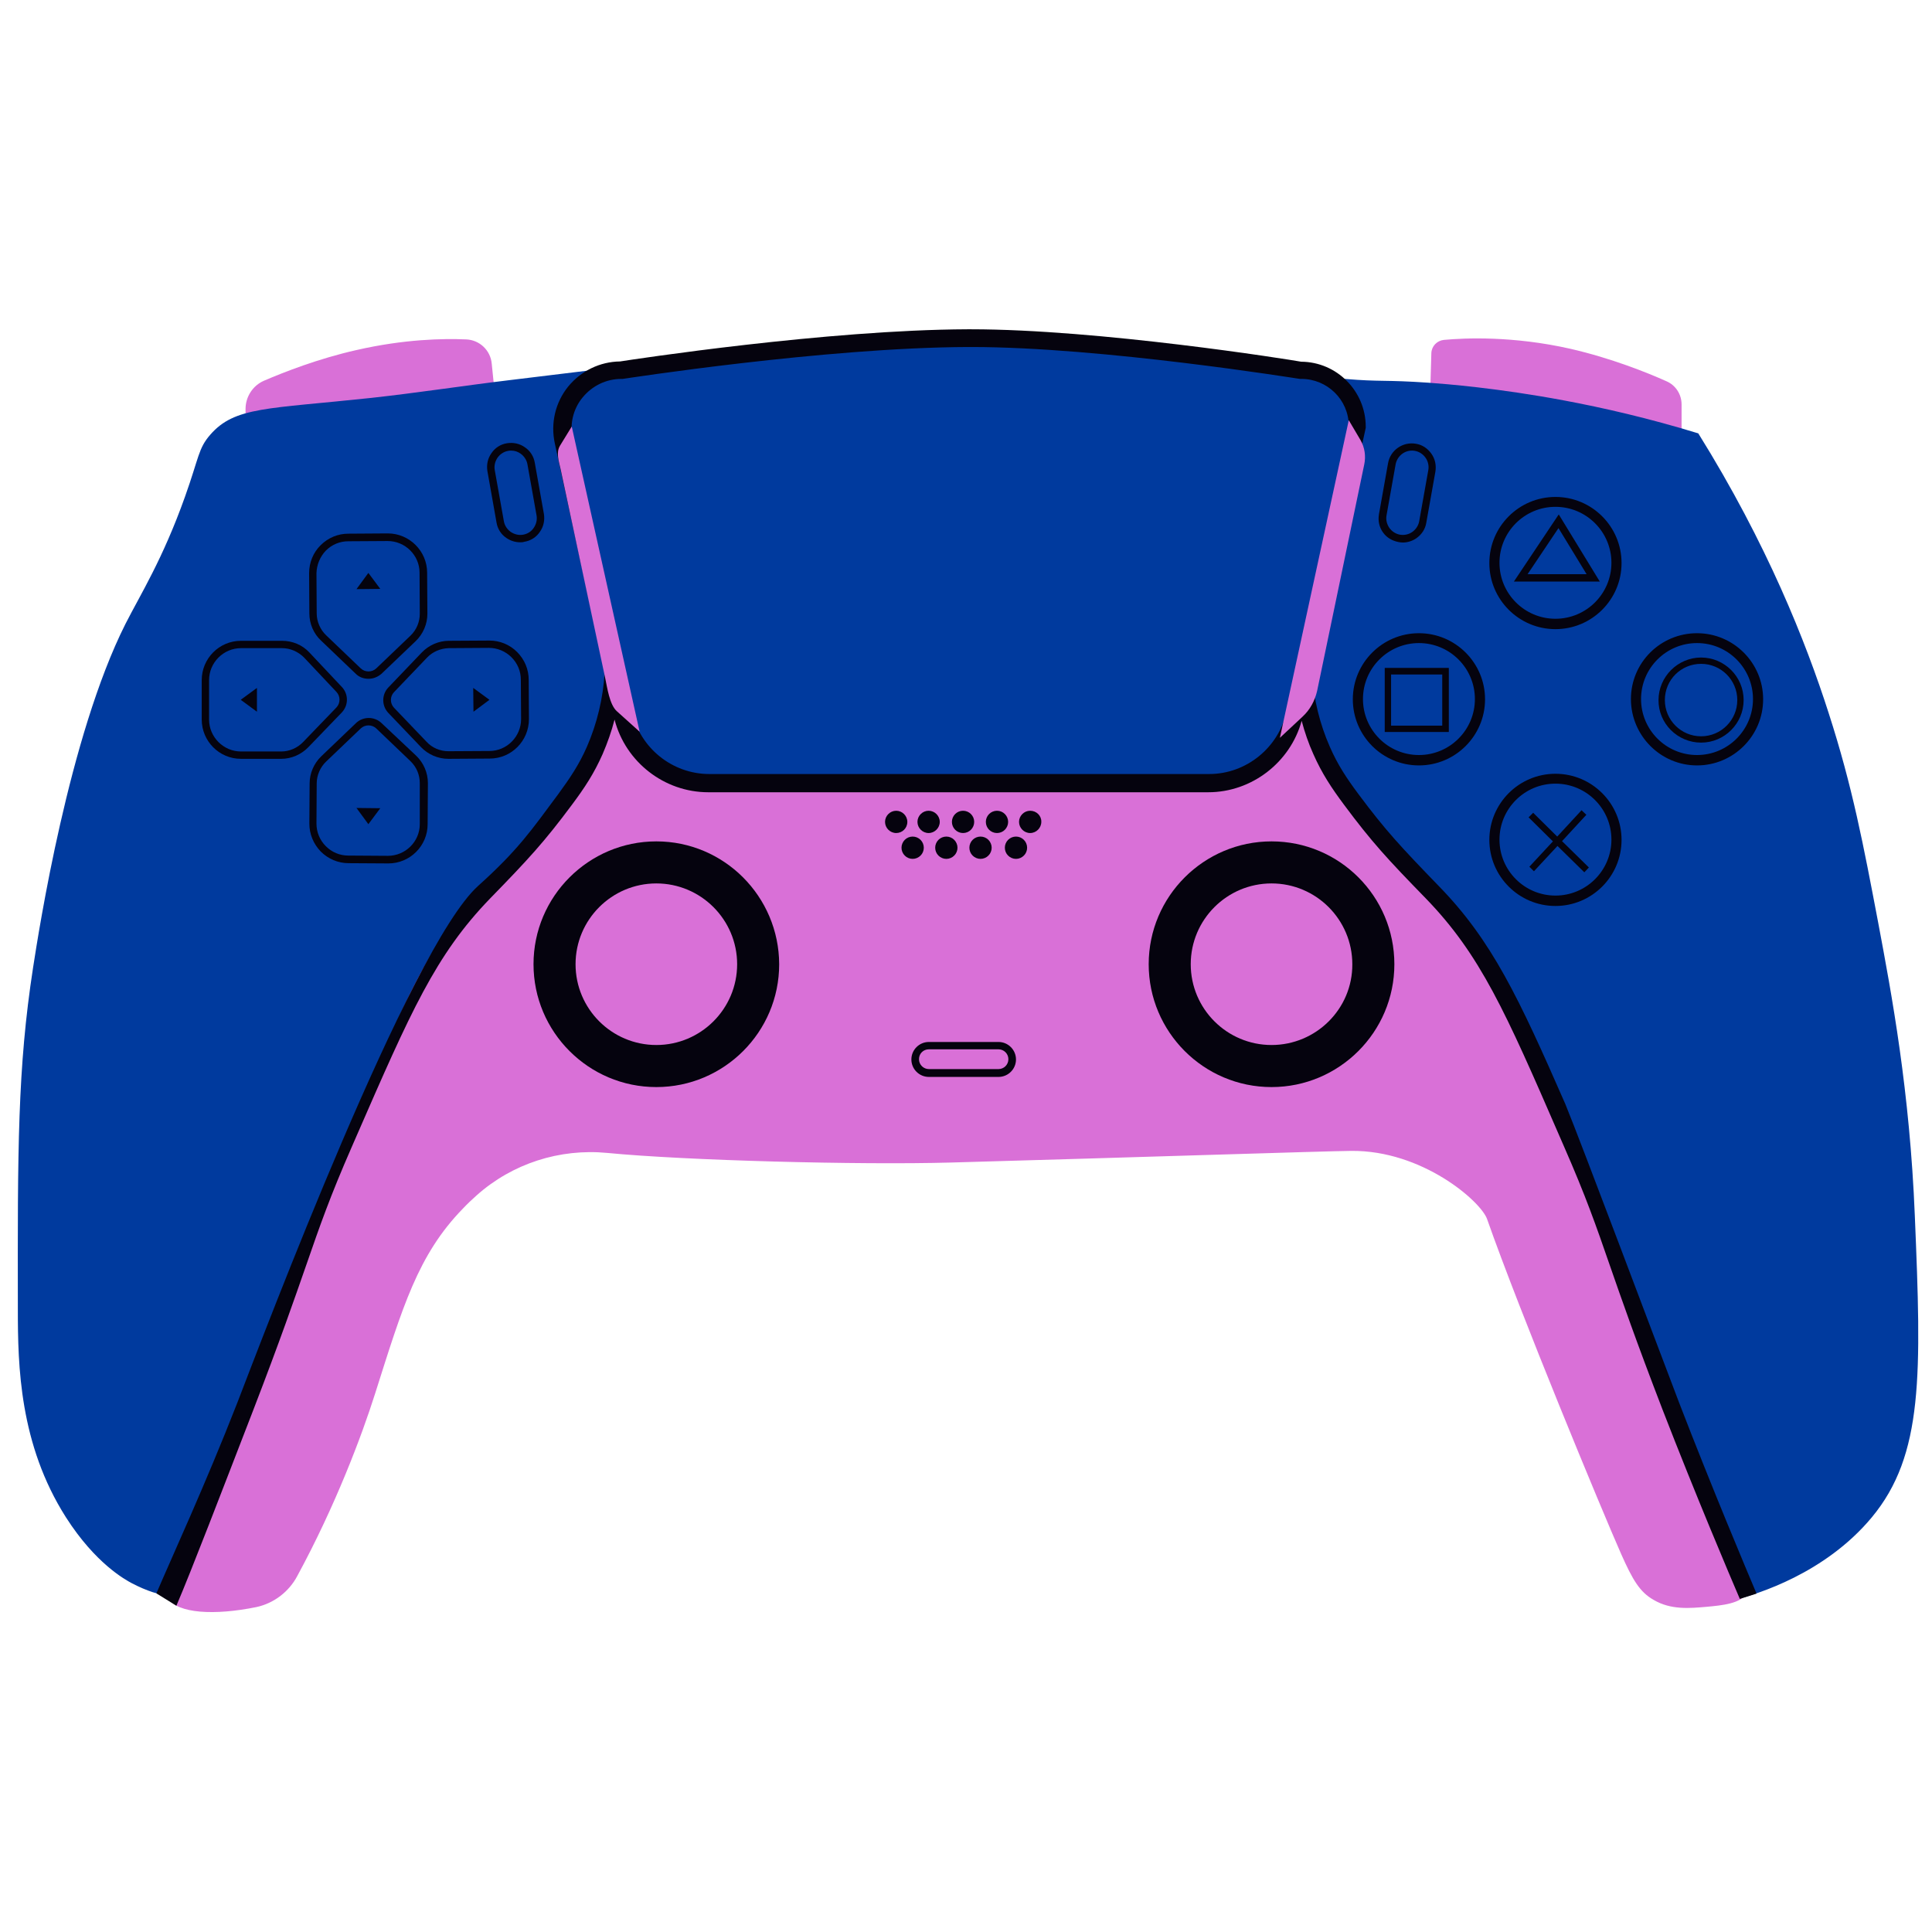 <svg xmlns="http://www.w3.org/2000/svg" xmlns:xlink="http://www.w3.org/1999/xlink" width="500" zoomAndPan="magnify" viewBox="0 0 375 375" height="500" preserveAspectRatio="xMidYMid meet" version="1.0"><defs><clipPath id="187295fad0"><path d="M 3.316 65 L 373 65 L 373 311 L 3.316 311 Z M 3.316 65 " clip-rule="nonzero"/></clipPath></defs><path fill="#d970d7" d="M 96.621 82.152 L 47.66 94.441 L 47.66 79.398 C 47.66 76.988 49.086 74.828 51.246 73.895 C 55.133 72.223 61.77 69.617 69.191 67.945 C 78.434 65.832 85.953 65.684 90.477 65.879 C 93.082 65.977 95.195 67.992 95.441 70.551 Z M 277.43 81.953 L 326.395 94.246 L 326.395 78.516 C 326.395 76.547 325.262 74.777 323.441 73.992 C 319.707 72.32 312.727 69.516 304.812 67.699 C 293.703 65.191 284.41 65.586 280.23 65.977 C 278.906 66.125 277.871 67.207 277.824 68.535 Z M 277.43 81.953 " fill-opacity="1" fill-rule="nonzero"/><g clip-path="url(#187295fad0)"><path fill="#003a9e" d="M 40.824 84.363 C 45.594 78.906 51.836 79.398 72.043 77.234 C 80.988 76.254 89.887 74.875 98.836 73.793 C 123.266 70.844 122.922 70.844 125.133 70.598 C 147.699 67.992 204.527 61.406 235.742 69.125 C 239.137 69.961 248.328 72.469 261.059 73.547 C 267.941 74.137 268.73 73.695 277.281 74.285 C 280.676 74.531 290.703 75.316 303.582 77.727 C 311.203 79.152 320.004 81.168 329.637 84.117 C 342.961 105.504 350.531 124.625 354.953 138.438 C 359.574 152.746 361.688 164 364.539 178.996 C 367.195 193.105 370.684 211.734 371.668 236.02 C 372.945 266.746 373.391 282.379 363.312 294.52 C 354.117 305.582 340.746 309.414 337.75 310.25 C 332.488 311.773 298.078 208.195 288.246 215.375 C 286.379 216.75 89.543 209.574 83.055 222.844 C 70.91 247.719 54.051 305.188 47.66 305.828 C 40.09 306.562 37.387 313.445 25.586 307.301 C 24.309 306.613 18.559 303.516 12.805 294.52 C 3.762 280.312 3.465 265.074 3.465 254.211 C 3.414 222.945 3.414 207.312 6.414 187.844 C 7.547 180.57 13.348 142.961 24.359 121.086 C 27.258 115.383 31.586 108.551 35.91 96.406 C 38.664 88.691 38.465 87.066 40.824 84.363 Z M 40.824 84.363 " fill-opacity="1" fill-rule="nonzero"/></g><path fill="#d970d7" d="M 32.617 310.203 C 31.191 307.891 34.141 304.105 37.73 297.617 C 38.664 295.895 41.906 287.391 48.398 270.434 C 57.098 247.574 56.113 248.309 62.016 233.562 C 68.996 216.062 68.504 219.797 73.32 207.164 C 73.617 206.328 78.828 192.762 85.117 182.93 C 85.707 181.992 86.199 181.305 86.445 180.961 C 91.117 174.227 95.984 170.441 98.098 168.672 C 100.211 166.902 109.992 158.398 114.957 146.402 C 117.957 139.129 118.398 132.688 119.727 132.785 C 121.055 132.883 120.27 139.227 124.152 144.93 C 126.855 148.812 130.738 150.926 133.984 152.156 C 206.344 151.27 232.941 151.465 236.383 152.156 C 236.727 152.203 238.25 152.598 240.168 152.156 C 242.723 151.566 244.789 149.844 246.707 147.238 C 251.672 140.555 251.473 133.965 252.754 133.965 C 253.883 133.965 253.98 139.078 255.848 144.633 C 257.816 150.383 261.109 154.219 267.648 161.691 C 283.082 179.289 282.789 178.898 283.035 179.242 C 285.441 182.191 290.406 188.582 302.551 216.258 C 306.977 226.387 309.777 233.465 314.496 245.41 C 333.227 292.801 333.227 299.633 337.305 304.547 C 337.797 305.137 339.664 307.254 339.074 309.023 C 338.289 311.285 333.914 311.629 331.309 311.875 C 327.965 312.168 324.328 312.512 320.984 310.547 C 318.281 309.023 316.906 306.664 314.691 301.695 C 310.906 293.145 295.027 254.801 288.637 236.609 C 287.41 233.168 276.055 223.238 262.238 223.387 C 257.129 223.434 219.766 224.664 184.566 225.648 C 166.723 226.141 133 225.254 117.859 223.781 C 108.617 222.895 99.426 225.844 92.492 232.039 C 91.609 232.824 90.723 233.66 89.84 234.594 C 81.086 243.59 78.137 253.719 72.781 270.578 C 70.223 278.641 65.16 292.16 57.688 305.926 C 56.066 308.973 53.164 311.184 49.82 311.922 C 41.66 313.594 34.434 313.199 32.617 310.203 Z M 32.617 310.203 " fill-opacity="1" fill-rule="nonzero"/><path fill="#05030e" d="M 95 135.832 L 91.852 133.523 L 91.902 138.145 Z M 95 135.832 " fill-opacity="1" fill-rule="nonzero"/><path fill="#05030e" d="M 275.414 148.566 C 282.492 148.566 288.246 142.812 288.246 135.734 C 288.246 128.656 282.492 122.906 275.414 122.906 C 268.336 122.906 262.582 128.656 262.582 135.734 C 262.582 142.812 268.336 148.566 275.414 148.566 Z M 275.414 124.82 C 281.41 124.82 286.277 129.688 286.277 135.688 C 286.277 141.684 281.41 146.551 275.414 146.551 C 269.418 146.551 264.551 141.684 264.551 135.688 C 264.551 129.688 269.418 124.82 275.414 124.82 Z M 275.414 124.82 " fill-opacity="1" fill-rule="nonzero"/><path fill="#05030e" d="M 96.375 101.422 C 96.574 102.652 97.262 103.734 98.293 104.422 C 99.078 104.961 100.016 105.258 100.949 105.258 C 101.242 105.258 101.488 105.258 101.785 105.156 C 103.012 104.961 104.094 104.273 104.781 103.242 C 105.52 102.207 105.766 100.98 105.57 99.75 L 103.801 89.82 C 103.602 88.59 102.914 87.512 101.883 86.82 C 100.852 86.086 99.621 85.84 98.391 86.035 C 97.164 86.23 96.082 86.922 95.395 87.953 C 94.656 88.984 94.41 90.215 94.605 91.441 Z M 96.574 88.836 C 97.062 88.148 97.801 87.656 98.637 87.512 C 98.836 87.461 99.031 87.461 99.227 87.461 C 99.867 87.461 100.504 87.656 101.047 88.051 C 101.734 88.543 102.227 89.281 102.375 90.117 L 104.145 100.047 C 104.289 100.883 104.094 101.719 103.602 102.453 C 103.109 103.191 102.375 103.633 101.539 103.781 C 100.703 103.93 99.867 103.734 99.129 103.242 C 98.441 102.75 97.949 102.012 97.801 101.176 L 96.031 91.246 C 95.883 90.41 96.082 89.574 96.574 88.836 Z M 96.574 88.836 " fill-opacity="1" fill-rule="nonzero"/><path fill="#05030e" d="M 302.551 99.848 L 293.848 112.875 L 310.516 112.875 Z M 302.5 102.504 L 307.957 111.449 L 296.504 111.449 Z M 302.5 102.504 " fill-opacity="1" fill-rule="nonzero"/><path fill="#05030e" d="M 301.91 175.848 C 308.992 175.848 314.742 170.098 314.742 163.02 C 314.742 155.941 308.992 150.188 301.91 150.188 C 294.832 150.188 289.082 155.941 289.082 163.02 C 289.082 170.098 294.832 175.848 301.91 175.848 Z M 301.91 152.105 C 307.91 152.105 312.777 156.973 312.777 162.969 C 312.777 168.969 307.91 173.832 301.91 173.832 C 295.914 173.832 291.047 168.969 291.047 162.969 C 291.047 156.973 295.914 152.105 301.91 152.105 Z M 301.91 152.105 " fill-opacity="1" fill-rule="nonzero"/><path fill="#05030e" d="M 330.18 144.141 C 334.75 144.141 338.438 140.406 338.438 135.883 C 338.438 131.312 334.699 127.625 330.18 127.625 C 325.656 127.625 321.918 131.359 321.918 135.883 C 321.871 140.406 325.605 144.141 330.18 144.141 Z M 330.18 128.852 C 334.062 128.852 337.207 132 337.207 135.883 C 337.207 139.766 334.062 142.914 330.18 142.914 C 326.293 142.914 323.148 139.766 323.148 135.883 C 323.148 131.949 326.293 128.852 330.18 128.852 Z M 330.18 128.852 " fill-opacity="1" fill-rule="nonzero"/><path fill="#05030e" d="M 296.848 168.23 L 297.734 169.113 L 302.305 164.199 L 307.516 169.312 L 308.402 168.379 L 303.191 163.266 L 307.91 158.152 L 306.977 157.266 L 302.254 162.379 L 297.586 157.758 L 296.699 158.645 L 301.418 163.312 Z M 296.848 168.23 " fill-opacity="1" fill-rule="nonzero"/><path fill="#05030e" d="M 301.91 122.117 C 308.992 122.117 314.742 116.367 314.742 109.289 C 314.742 102.207 308.992 96.457 301.91 96.457 C 294.832 96.457 289.082 102.207 289.082 109.289 C 289.082 116.367 294.832 122.117 301.91 122.117 Z M 301.91 98.375 C 307.91 98.375 312.777 103.242 312.777 109.238 C 312.777 115.234 307.91 120.102 301.91 120.102 C 295.914 120.102 291.047 115.234 291.047 109.238 C 291.047 103.242 295.914 98.375 301.91 98.375 Z M 301.91 98.375 " fill-opacity="1" fill-rule="nonzero"/><path fill="#05030e" d="M 271.434 105.207 C 271.727 105.258 271.973 105.305 272.27 105.305 C 273.203 105.305 274.137 105.012 274.922 104.469 C 275.957 103.734 276.645 102.699 276.84 101.473 L 278.609 91.539 C 278.805 90.312 278.562 89.082 277.824 88.051 C 277.086 87.02 276.055 86.328 274.824 86.133 C 272.316 85.691 269.859 87.363 269.418 89.918 L 267.648 99.848 C 267.449 101.078 267.695 102.309 268.434 103.34 C 269.172 104.371 270.203 104.961 271.434 105.207 Z M 269.121 100.047 L 270.891 90.117 C 271.188 88.59 272.516 87.461 274.039 87.461 C 274.234 87.461 274.43 87.461 274.629 87.512 C 275.465 87.656 276.199 88.148 276.691 88.836 C 277.184 89.527 277.383 90.41 277.234 91.246 L 275.465 101.176 C 275.316 102.012 274.824 102.75 274.137 103.242 C 273.449 103.734 272.562 103.93 271.727 103.781 C 270.891 103.633 270.156 103.141 269.664 102.453 C 269.172 101.719 268.977 100.883 269.121 100.047 Z M 269.121 100.047 " fill-opacity="1" fill-rule="nonzero"/><path fill="#05030e" d="M 329.391 148.566 C 336.469 148.566 342.223 142.812 342.223 135.734 C 342.223 128.656 336.469 122.906 329.391 122.906 C 322.312 122.906 316.562 128.605 316.562 135.688 C 316.562 142.766 322.312 148.566 329.391 148.566 Z M 329.391 124.82 C 335.391 124.82 340.254 129.688 340.254 135.688 C 340.254 141.684 335.391 146.551 329.391 146.551 C 323.395 146.551 318.527 141.684 318.527 135.688 C 318.527 129.688 323.395 124.82 329.391 124.82 Z M 329.391 124.82 " fill-opacity="1" fill-rule="nonzero"/><path fill="#05030e" d="M 281.215 129.641 L 268.777 129.641 L 268.777 142.078 L 281.215 142.078 Z M 279.938 140.848 L 270.008 140.848 L 270.008 130.918 L 279.938 130.918 Z M 279.938 140.848 " fill-opacity="1" fill-rule="nonzero"/><path fill="#05030e" d="M 185.848 164.543 C 185.848 164.828 185.793 165.105 185.68 165.371 C 185.57 165.637 185.414 165.871 185.211 166.07 C 185.012 166.273 184.777 166.43 184.512 166.539 C 184.246 166.652 183.969 166.707 183.684 166.707 C 183.395 166.707 183.121 166.652 182.855 166.539 C 182.59 166.43 182.355 166.273 182.152 166.07 C 181.949 165.871 181.793 165.637 181.684 165.371 C 181.574 165.105 181.52 164.828 181.52 164.543 C 181.52 164.254 181.574 163.98 181.684 163.715 C 181.793 163.449 181.949 163.215 182.152 163.012 C 182.355 162.809 182.59 162.652 182.855 162.543 C 183.121 162.434 183.395 162.379 183.684 162.379 C 183.969 162.379 184.246 162.434 184.512 162.543 C 184.777 162.652 185.012 162.809 185.211 163.012 C 185.414 163.215 185.57 163.449 185.68 163.715 C 185.793 163.98 185.848 164.254 185.848 164.543 Z M 185.848 164.543 " fill-opacity="1" fill-rule="nonzero"/><path fill="#05030e" d="M 180.242 157.367 C 179.062 157.367 178.078 158.348 178.078 159.527 C 178.078 160.707 179.062 161.691 180.242 161.691 C 181.422 161.691 182.406 160.707 182.406 159.527 C 182.406 158.348 181.422 157.367 180.242 157.367 Z M 180.242 157.367 " fill-opacity="1" fill-rule="nonzero"/><path fill="#05030e" d="M 193.809 202.246 L 180.293 202.246 C 178.422 202.246 176.898 203.773 176.898 205.641 C 176.898 207.508 178.422 209.031 180.293 209.031 L 193.809 209.031 C 195.68 209.031 197.203 207.508 197.203 205.641 C 197.203 203.773 195.68 202.246 193.809 202.246 Z M 193.809 207.508 L 180.293 207.508 C 179.258 207.508 178.375 206.672 178.375 205.59 C 178.375 204.508 179.211 203.672 180.293 203.672 L 193.809 203.672 C 194.844 203.672 195.727 204.508 195.727 205.59 C 195.727 206.672 194.844 207.508 193.809 207.508 Z M 193.809 207.508 " fill-opacity="1" fill-rule="nonzero"/><path fill="#05030e" d="M 189.09 159.527 C 189.09 159.816 189.035 160.09 188.926 160.355 C 188.816 160.621 188.66 160.855 188.457 161.059 C 188.254 161.262 188.02 161.418 187.754 161.527 C 187.492 161.637 187.215 161.691 186.926 161.691 C 186.641 161.691 186.363 161.637 186.102 161.527 C 185.836 161.418 185.602 161.262 185.398 161.059 C 185.195 160.855 185.039 160.621 184.93 160.355 C 184.82 160.09 184.766 159.816 184.766 159.527 C 184.766 159.242 184.82 158.965 184.93 158.699 C 185.039 158.438 185.195 158.203 185.398 158 C 185.602 157.797 185.836 157.641 186.102 157.531 C 186.363 157.422 186.641 157.367 186.926 157.367 C 187.215 157.367 187.492 157.422 187.754 157.531 C 188.02 157.641 188.254 157.797 188.457 158 C 188.66 158.203 188.816 158.438 188.926 158.699 C 189.035 158.965 189.09 159.242 189.09 159.527 Z M 189.09 159.527 " fill-opacity="1" fill-rule="nonzero"/><path fill="#05030e" d="M 195.68 159.527 C 195.68 159.816 195.625 160.09 195.512 160.355 C 195.402 160.621 195.246 160.855 195.043 161.059 C 194.84 161.262 194.609 161.418 194.344 161.527 C 194.078 161.637 193.801 161.691 193.516 161.691 C 193.227 161.691 192.953 161.637 192.688 161.527 C 192.422 161.418 192.188 161.262 191.984 161.059 C 191.781 160.855 191.625 160.621 191.516 160.355 C 191.406 160.09 191.352 159.816 191.352 159.527 C 191.352 159.242 191.406 158.965 191.516 158.699 C 191.625 158.438 191.781 158.203 191.984 158 C 192.188 157.797 192.422 157.641 192.688 157.531 C 192.953 157.422 193.227 157.367 193.516 157.367 C 193.801 157.367 194.078 157.422 194.344 157.531 C 194.609 157.641 194.84 157.797 195.043 158 C 195.246 158.203 195.402 158.438 195.512 158.699 C 195.625 158.965 195.68 159.242 195.68 159.527 Z M 195.68 159.527 " fill-opacity="1" fill-rule="nonzero"/><path fill="#05030e" d="M 192.484 164.543 C 192.484 164.828 192.43 165.105 192.316 165.371 C 192.207 165.637 192.051 165.871 191.848 166.07 C 191.645 166.273 191.414 166.43 191.148 166.539 C 190.883 166.652 190.605 166.707 190.32 166.707 C 190.031 166.707 189.758 166.652 189.492 166.539 C 189.227 166.43 188.992 166.273 188.789 166.07 C 188.586 165.871 188.43 165.637 188.32 165.371 C 188.211 165.105 188.156 164.828 188.156 164.543 C 188.156 164.254 188.211 163.98 188.32 163.715 C 188.43 163.449 188.586 163.215 188.789 163.012 C 188.992 162.809 189.227 162.652 189.492 162.543 C 189.758 162.434 190.031 162.379 190.32 162.379 C 190.605 162.379 190.883 162.434 191.148 162.543 C 191.414 162.652 191.645 162.809 191.848 163.012 C 192.051 163.215 192.207 163.449 192.316 163.715 C 192.43 163.98 192.484 164.254 192.484 164.543 Z M 192.484 164.543 " fill-opacity="1" fill-rule="nonzero"/><path fill="#05030e" d="M 199.363 164.543 C 199.363 164.828 199.309 165.105 199.199 165.371 C 199.09 165.637 198.934 165.871 198.73 166.07 C 198.527 166.273 198.293 166.43 198.031 166.539 C 197.766 166.652 197.488 166.707 197.203 166.707 C 196.914 166.707 196.641 166.652 196.375 166.539 C 196.109 166.43 195.875 166.273 195.672 166.07 C 195.469 165.871 195.312 165.637 195.203 165.371 C 195.094 165.105 195.039 164.828 195.039 164.543 C 195.039 164.254 195.094 163.98 195.203 163.715 C 195.312 163.449 195.469 163.215 195.672 163.012 C 195.875 162.809 196.109 162.652 196.375 162.543 C 196.641 162.434 196.914 162.379 197.203 162.379 C 197.488 162.379 197.766 162.434 198.031 162.543 C 198.293 162.652 198.527 162.809 198.73 163.012 C 198.934 163.215 199.09 163.449 199.199 163.715 C 199.309 163.98 199.363 164.254 199.363 164.543 Z M 199.363 164.543 " fill-opacity="1" fill-rule="nonzero"/><path fill="#05030e" d="M 303.828 214.293 C 294.785 193.645 289.574 182.535 279.25 171.965 C 271.973 164.445 268.926 161.199 263.664 154.121 C 261.355 151.023 259.633 148.418 258.109 144.93 C 256.191 140.555 255.012 135.832 254.668 130.918 L 265.09 83.035 L 265.09 82.84 C 265.09 75.91 259.488 70.254 252.555 70.207 C 250.098 69.762 213.328 63.914 188.453 63.914 C 188.254 63.914 188.008 63.914 187.812 63.914 C 160.527 64.012 122.871 69.762 120.367 70.156 C 116.434 70.207 112.797 71.977 110.289 75.023 C 107.781 78.121 106.848 82.152 107.684 86.035 L 117.367 130.477 C 117.07 135.539 115.891 140.406 113.926 144.93 C 112.402 148.418 110.633 151.023 108.371 154.121 C 103.109 161.199 100.555 164.984 92.789 171.965 C 79.516 183.961 51.199 258.977 46.035 272.348 C 39.793 288.324 33.355 302.238 30.355 309.27 L 34.238 311.676 C 37.238 304.648 42.988 289.652 49.184 273.629 C 54.395 260.109 57.195 251.996 59.457 245.508 C 62.113 237.84 64.027 232.332 68.305 222.551 L 69.141 220.633 C 79.711 196.398 84.527 185.336 95.148 174.375 C 102.57 166.754 105.617 163.461 111.027 156.184 C 113.484 152.891 115.301 150.141 116.973 146.355 C 117.906 144.191 118.695 141.977 119.285 139.668 C 121.398 147.879 128.918 153.777 137.473 153.777 L 234.516 153.777 C 242.969 153.777 250.441 147.977 252.652 139.914 C 253.242 142.125 253.98 144.289 254.914 146.355 C 256.586 150.141 258.453 152.941 260.863 156.184 C 266.27 163.461 269.32 166.754 276.742 174.375 C 287.359 185.336 292.227 196.398 302.746 220.633 L 303.582 222.551 C 307.859 232.332 309.777 237.84 312.43 245.508 C 314.691 251.996 317.496 260.109 322.707 273.629 C 329.145 290.242 335.781 305.875 337.699 310.348 L 340.945 309.316 C 339.027 304.793 332.34 288.914 325.949 272.348 C 320.789 258.832 306.977 221.961 303.828 214.293 Z M 251.426 130.375 L 251.375 130.375 C 251.375 130.426 251.375 130.523 251.375 130.574 L 249.703 138.145 C 248.18 145.125 241.887 150.238 234.711 150.238 L 137.672 150.238 C 130.492 150.238 124.199 145.172 122.676 138.145 L 111.172 85.25 C 110.535 82.398 111.223 79.398 113.09 77.137 C 114.957 74.875 117.664 73.547 120.613 73.547 L 120.859 73.547 C 121.25 73.5 160.086 67.453 187.91 67.355 C 188.109 67.355 188.352 67.355 188.551 67.355 C 213.918 67.355 251.918 73.5 252.309 73.547 L 252.605 73.547 C 257.617 73.547 261.75 77.578 261.797 82.594 Z M 251.426 130.375 " fill-opacity="1" fill-rule="nonzero"/><path fill="#05030e" d="M 246.805 163.312 C 233.68 163.312 222.961 173.98 222.961 187.156 C 222.961 200.281 233.629 211 246.805 211 C 259.93 211 270.645 200.332 270.645 187.156 C 270.645 173.98 259.977 163.312 246.805 163.312 Z M 246.805 202.836 C 238.152 202.836 231.121 195.809 231.121 187.156 C 231.121 178.504 238.152 171.473 246.805 171.473 C 255.457 171.473 262.484 178.504 262.484 187.156 C 262.535 195.809 255.457 202.836 246.805 202.836 Z M 246.805 202.836 " fill-opacity="1" fill-rule="nonzero"/><path fill="#05030e" d="M 199.953 157.367 C 198.773 157.367 197.793 158.348 197.793 159.527 C 197.793 160.707 198.773 161.691 199.953 161.691 C 201.133 161.691 202.117 160.707 202.117 159.527 C 202.168 158.348 201.184 157.367 199.953 157.367 Z M 199.953 157.367 " fill-opacity="1" fill-rule="nonzero"/><path fill="#05030e" d="M 74.059 140.355 C 72.68 139.027 70.469 139.027 69.094 140.355 L 62.359 146.797 C 60.934 148.172 60.098 150.09 60.098 152.055 L 60.047 159.871 C 60.047 161.887 60.832 163.805 62.258 165.281 C 63.684 166.707 65.602 167.543 67.668 167.543 L 75.336 167.59 C 75.336 167.59 75.336 167.59 75.387 167.59 C 79.562 167.59 83.004 164.199 83.004 159.973 L 83.055 152.008 C 83.055 149.992 82.219 148.074 80.793 146.699 Z M 81.48 159.973 C 81.48 163.363 78.68 166.117 75.285 166.117 L 67.617 166.066 C 65.945 166.066 64.422 165.426 63.242 164.246 C 62.062 163.066 61.426 161.496 61.426 159.871 L 61.473 152.055 C 61.473 150.484 62.16 148.91 63.293 147.828 L 70.027 141.387 C 70.863 140.602 72.191 140.602 73.027 141.387 L 79.66 147.73 C 80.84 148.859 81.48 150.383 81.48 152.008 Z M 81.48 159.973 " fill-opacity="1" fill-rule="nonzero"/><path fill="#05030e" d="M 71.5 111.203 L 69.191 114.352 L 73.812 114.301 Z M 71.5 111.203 " fill-opacity="1" fill-rule="nonzero"/><path fill="#05030e" d="M 62.309 124.332 L 69.043 130.77 C 69.73 131.457 70.617 131.754 71.551 131.754 C 72.434 131.754 73.32 131.41 74.059 130.77 L 80.695 124.43 C 82.121 123.051 82.957 121.137 82.957 119.121 L 82.906 111.156 C 82.906 106.977 79.465 103.535 75.285 103.535 C 75.285 103.535 75.285 103.535 75.238 103.535 L 67.617 103.586 C 65.602 103.586 63.684 104.371 62.211 105.848 C 60.785 107.273 60 109.188 60 111.254 L 60.047 119.07 C 60.047 121.086 60.883 123.004 62.309 124.332 Z M 63.242 106.879 C 64.422 105.699 65.945 105.059 67.617 105.059 L 75.238 105.012 C 78.629 105.012 81.434 107.762 81.434 111.156 L 81.48 119.121 C 81.48 120.742 80.84 122.266 79.66 123.395 L 73.027 129.738 C 72.191 130.523 70.863 130.523 70.027 129.738 L 63.293 123.297 C 62.16 122.215 61.473 120.645 61.473 119.07 L 61.426 111.254 C 61.473 109.633 62.113 108.059 63.242 106.879 Z M 63.242 106.879 " fill-opacity="1" fill-rule="nonzero"/><path fill="#05030e" d="M 75.387 133.426 C 74.059 134.801 74.059 137.012 75.387 138.391 L 81.727 145.027 C 83.102 146.453 85.02 147.289 87.035 147.289 C 87.035 147.289 87.035 147.289 87.086 147.289 L 95.051 147.238 C 99.277 147.238 102.668 143.797 102.668 139.57 L 102.621 131.949 C 102.621 129.934 101.832 128.016 100.359 126.543 C 98.934 125.117 97.016 124.332 95 124.332 C 95 124.332 95 124.332 94.949 124.332 L 87.133 124.379 C 85.168 124.379 83.25 125.215 81.875 126.641 Z M 87.086 125.805 L 94.902 125.754 C 96.523 125.754 98.098 126.395 99.277 127.574 C 100.457 128.754 101.094 130.277 101.094 131.949 L 101.145 139.57 C 101.145 142.961 98.391 145.766 95 145.766 L 87.035 145.812 C 85.461 145.812 83.891 145.172 82.809 143.992 L 76.465 137.359 C 75.68 136.523 75.68 135.195 76.465 134.359 L 82.906 127.625 C 83.988 126.492 85.512 125.855 87.086 125.805 Z M 87.086 125.805 " fill-opacity="1" fill-rule="nonzero"/><path fill="#05030e" d="M 71.5 159.973 L 73.812 156.875 L 69.191 156.824 Z M 71.5 159.973 " fill-opacity="1" fill-rule="nonzero"/><path fill="#05030e" d="M 127.395 163.312 C 114.27 163.312 103.555 173.98 103.555 187.156 C 103.555 200.281 114.223 211 127.395 211 C 140.52 211 151.238 200.332 151.238 187.156 C 151.188 173.98 140.52 163.312 127.395 163.312 Z M 127.395 202.836 C 118.742 202.836 111.715 195.809 111.715 187.156 C 111.715 178.504 118.742 171.473 127.395 171.473 C 136.047 171.473 143.078 178.504 143.078 187.156 C 143.078 195.809 136.047 202.836 127.395 202.836 Z M 127.395 202.836 " fill-opacity="1" fill-rule="nonzero"/><path fill="#05030e" d="M 49.871 133.523 L 46.727 135.832 L 49.871 138.145 Z M 49.871 133.523 " fill-opacity="1" fill-rule="nonzero"/><path fill="#05030e" d="M 176.113 159.527 C 176.113 158.348 175.129 157.367 173.949 157.367 C 172.77 157.367 171.785 158.348 171.785 159.527 C 171.785 160.707 172.77 161.691 173.949 161.691 C 175.129 161.691 176.113 160.758 176.113 159.527 Z M 176.113 159.527 " fill-opacity="1" fill-rule="nonzero"/><path fill="#05030e" d="M 179.309 164.543 C 179.309 164.828 179.254 165.105 179.145 165.371 C 179.035 165.637 178.879 165.871 178.676 166.07 C 178.473 166.273 178.238 166.43 177.973 166.539 C 177.707 166.652 177.434 166.707 177.145 166.707 C 176.859 166.707 176.582 166.652 176.316 166.539 C 176.051 166.43 175.816 166.273 175.617 166.07 C 175.414 165.871 175.258 165.637 175.148 165.371 C 175.035 165.105 174.98 164.828 174.98 164.543 C 174.98 164.254 175.035 163.98 175.148 163.715 C 175.258 163.449 175.414 163.215 175.617 163.012 C 175.816 162.809 176.051 162.652 176.316 162.543 C 176.582 162.434 176.859 162.379 177.145 162.379 C 177.434 162.379 177.707 162.434 177.973 162.543 C 178.238 162.652 178.473 162.809 178.676 163.012 C 178.879 163.215 179.035 163.449 179.145 163.715 C 179.254 163.98 179.309 164.254 179.309 164.543 Z M 179.309 164.543 " fill-opacity="1" fill-rule="nonzero"/><path fill="#05030e" d="M 46.773 147.289 L 54.59 147.289 C 56.559 147.289 58.473 146.453 59.852 145.027 L 66.34 138.293 C 67.668 136.914 67.668 134.703 66.34 133.328 L 60.047 126.641 C 58.672 125.164 56.754 124.379 54.738 124.379 L 46.773 124.379 C 42.547 124.379 39.156 127.82 39.156 132 L 39.156 139.668 C 39.156 143.848 42.547 147.289 46.773 147.289 Z M 40.582 132 C 40.582 128.605 43.383 125.805 46.773 125.805 L 54.738 125.805 C 56.359 125.805 57.883 126.492 59.016 127.625 L 65.309 134.309 C 66.094 135.145 66.094 136.473 65.309 137.309 L 58.82 144.043 C 57.738 145.172 56.164 145.863 54.59 145.863 L 46.773 145.863 C 43.383 145.863 40.582 143.059 40.582 139.668 Z M 40.582 132 " fill-opacity="1" fill-rule="nonzero"/><path fill="#d970d7" d="M 124.152 142.027 L 119.727 138.047 C 118.301 136.766 117.859 133.426 117.465 131.605 L 108.812 91.051 C 108.469 89.477 107.879 87.855 108.715 86.477 L 110.977 82.789 Z M 248.426 143.207 L 252.852 139.078 C 254.277 137.75 255.211 136.031 255.652 134.113 L 264.797 90.164 C 265.141 88.543 264.895 86.82 264.059 85.395 L 261.797 81.562 Z M 248.426 143.207 " fill-opacity="1" fill-rule="nonzero"/></svg>